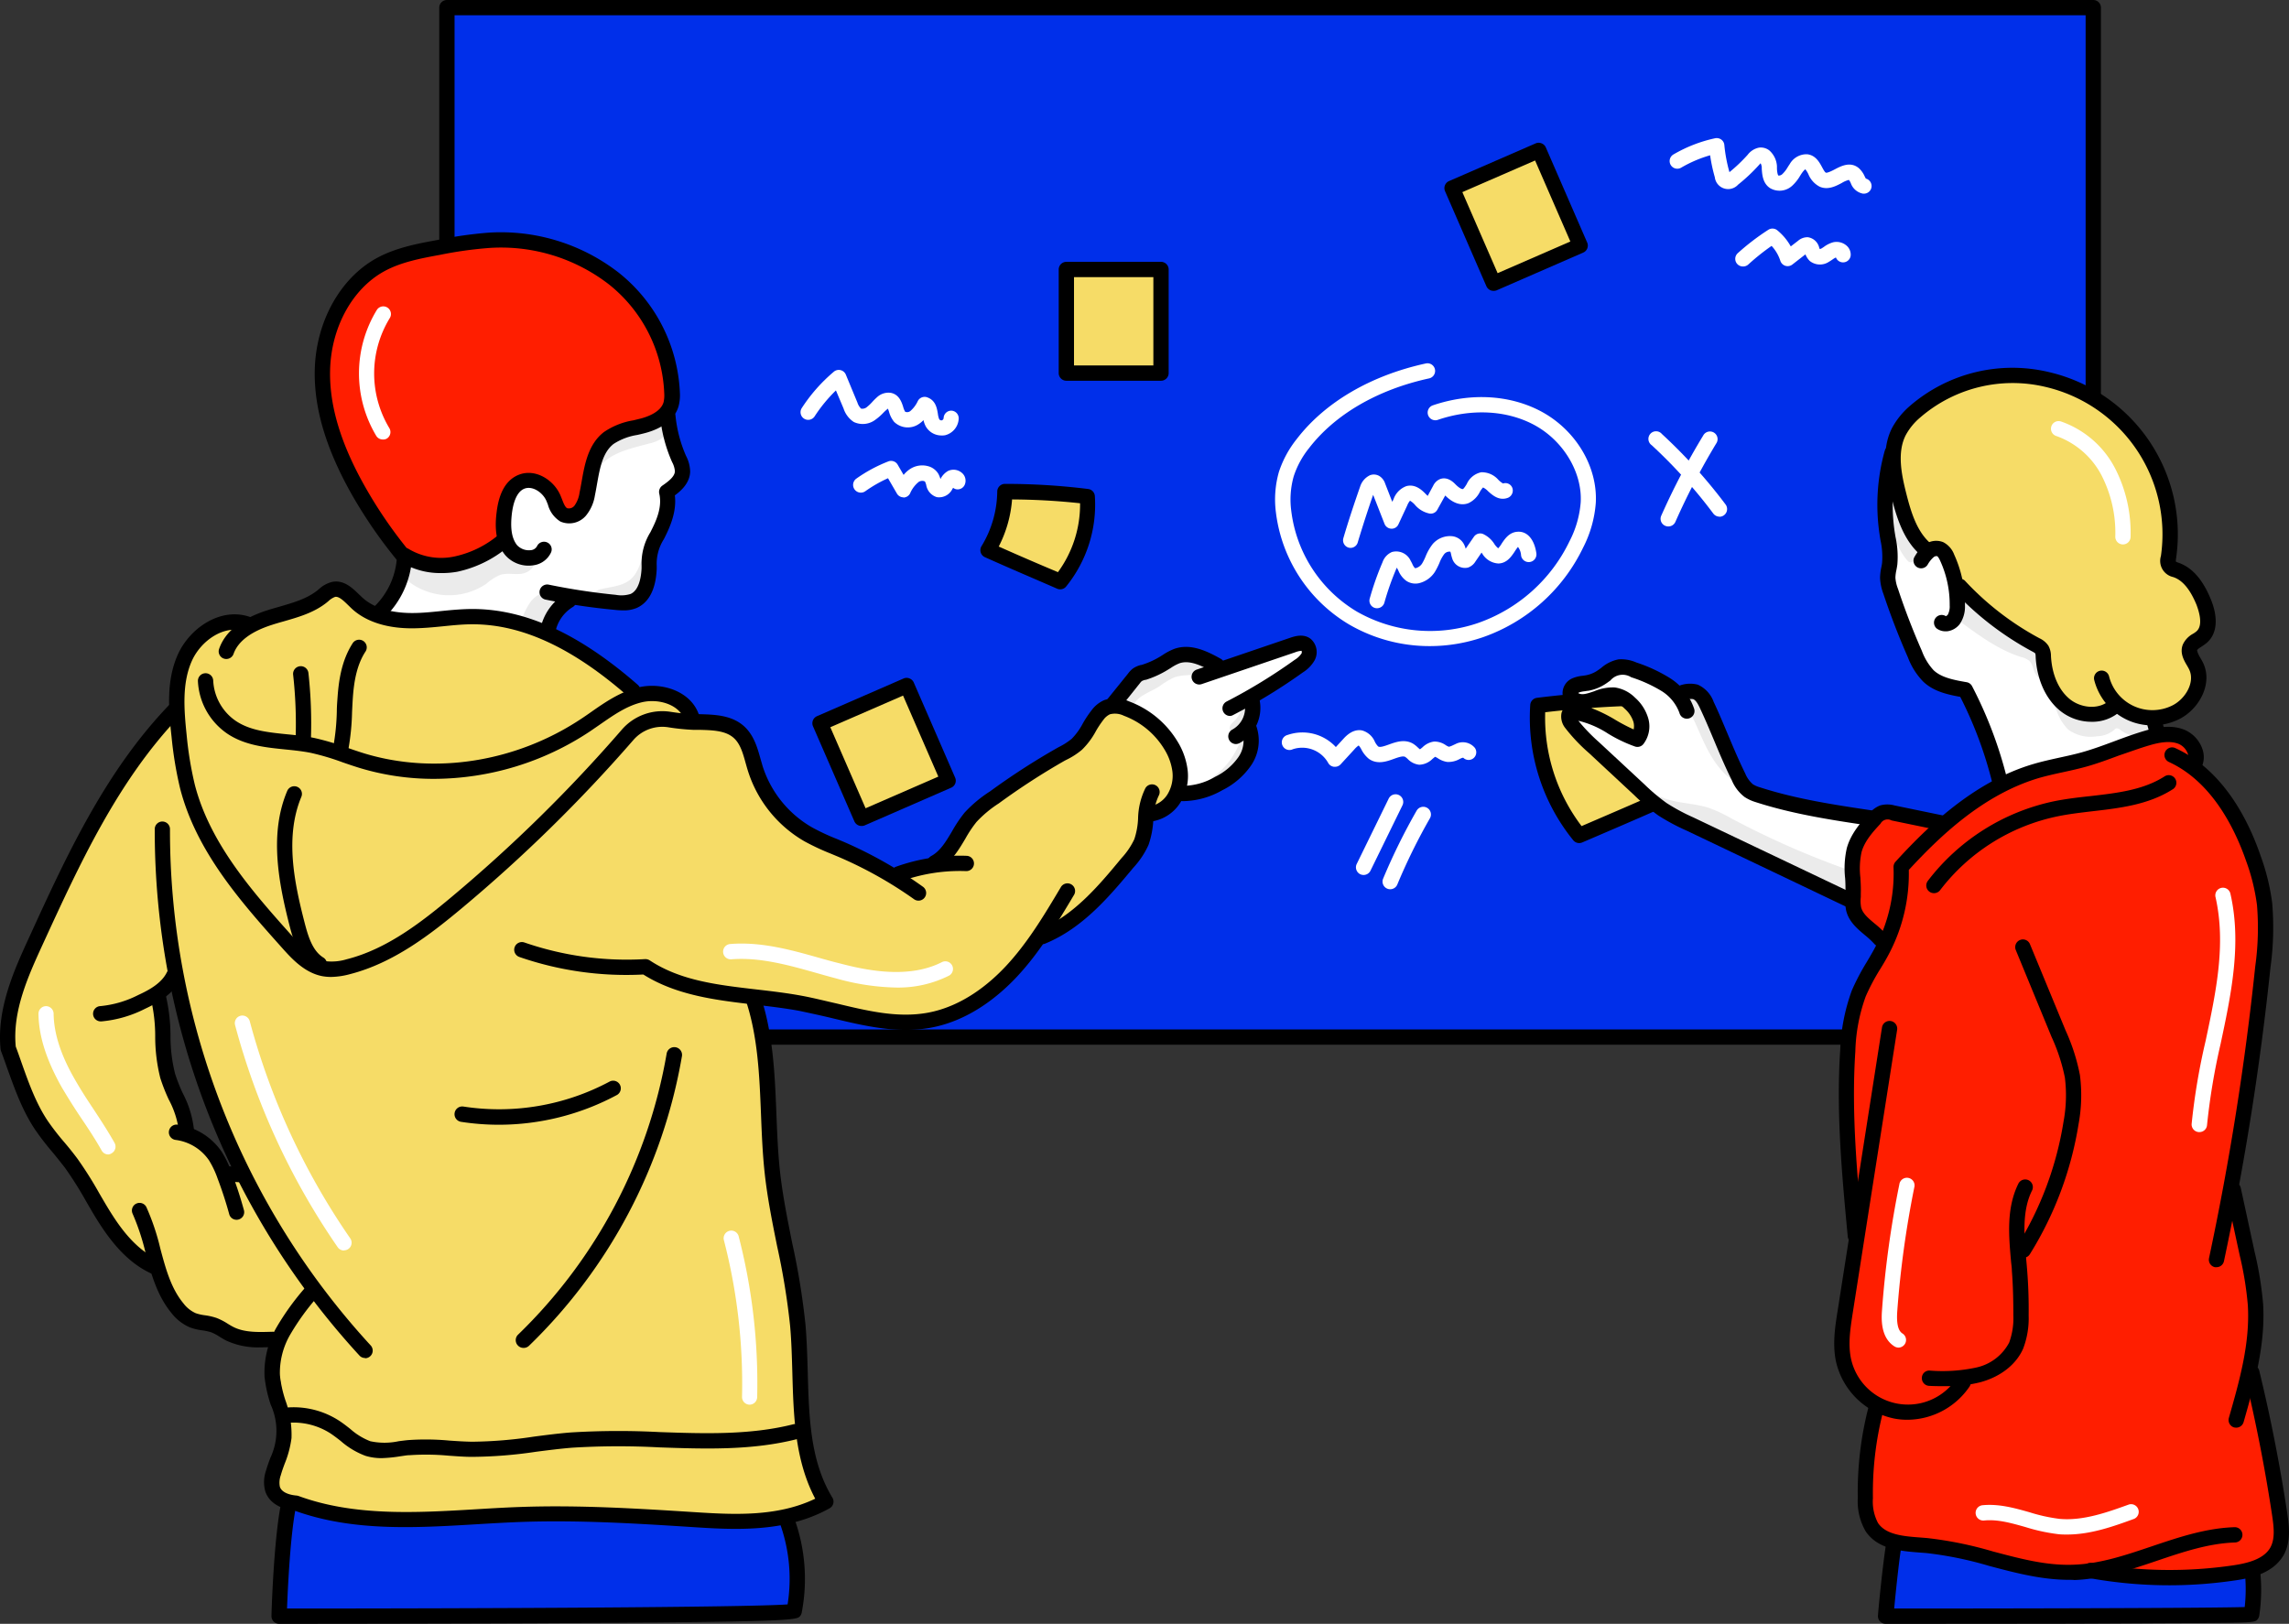 <svg xmlns="http://www.w3.org/2000/svg" viewBox="0 0 449.08 318.63"><rect x="0" y="0" width="449.08" height="318.63" fill="#333333" stroke="none"/><defs><style>.cls-1{fill:#002fea;}.cls-2{fill:#f6dc67;}.cls-3{fill:#fff;}.cls-4{fill:#ff1e00;}.cls-5{fill:#ebebeb;}</style></defs><g id="Calque_21" data-name="Calque 21"><rect class="cls-1" x="87.68" y="1.5" width="323" height="202"/><path d="M410.68,205h-323a1.5,1.5,0,0,1-1.5-1.5V1.5A1.5,1.5,0,0,1,87.68,0h323a1.5,1.5,0,0,1,1.5,1.5v202A1.5,1.5,0,0,1,410.68,205Zm-321.5-3h320V3h-320Z"/><path class="cls-2" d="M197.12,96.45A22.59,22.59,0,0,1,193.81,108c4.86,2.2,9.51,4.19,14.16,6.18a24,24,0,0,0,5.3-16.7A131.63,131.63,0,0,0,197.12,96.45Z"/><path d="M208,115.64a1.52,1.52,0,0,1-.59-.12c-4.58-2-9.31-4-14.18-6.19a1.49,1.49,0,0,1-.82-.92,1.51,1.51,0,0,1,.15-1.23,21,21,0,0,0,3.09-10.74,1.51,1.51,0,0,1,1.5-1.49h0a131.3,131.3,0,0,1,16.33,1,1.5,1.5,0,0,1,1.32,1.39,25.52,25.52,0,0,1-5.63,17.74A1.48,1.48,0,0,1,208,115.64Zm-12-8.37c3.94,1.76,7.8,3.42,11.56,5a22.48,22.48,0,0,0,4.34-13.52A130.51,130.51,0,0,0,198.56,98,24.23,24.23,0,0,1,195.93,107.27Z"/><path class="cls-2" d="M326.39,136.91a34.53,34.53,0,0,0,5.05,17.58c-7.43,3.36-14.52,6.4-21.62,9.44a36.73,36.73,0,0,1-8.11-25.51A197.72,197.72,0,0,1,326.39,136.91Z"/><path d="M309.82,165.43a1.5,1.5,0,0,1-1.17-.56,38.15,38.15,0,0,1-8.43-26.55,1.5,1.5,0,0,1,1.32-1.39,199.53,199.53,0,0,1,24.85-1.52,1.5,1.5,0,0,1,1.5,1.49,32.84,32.84,0,0,0,4.83,16.81,1.51,1.51,0,0,1-.66,2.15c-7.44,3.36-14.67,6.46-21.65,9.45A1.52,1.52,0,0,1,309.82,165.43Zm-6.67-25.67a35.16,35.16,0,0,0,7.14,22.34c6.16-2.65,12.51-5.37,19-8.29a35.86,35.86,0,0,1-4.37-15.39A196.6,196.6,0,0,0,303.15,139.76Z"/><rect class="cls-2" x="209.21" y="52.88" width="18.57" height="20.33"/><path d="M227.78,74.71H209.21a1.5,1.5,0,0,1-1.5-1.5V52.88a1.5,1.5,0,0,1,1.5-1.5h18.57a1.5,1.5,0,0,1,1.5,1.5V73.21A1.5,1.5,0,0,1,227.78,74.71Zm-17.07-3h15.57V54.38H210.71Z"/><rect class="cls-2" x="288.21" y="32.38" width="18.57" height="20.33" transform="translate(7.72 122.2) rotate(-23.51)"/><path d="M293,57.07a1.49,1.49,0,0,1-.55-.1,1.55,1.55,0,0,1-.83-.8l-8.11-18.64a1.51,1.51,0,0,1,.78-2l17-7.4a1.48,1.48,0,0,1,1.15,0,1.5,1.5,0,0,1,.83.79l8.11,18.65a1.5,1.5,0,0,1-.78,2l-17,7.41A1.57,1.57,0,0,1,293,57.07ZM286.9,37.7l6.92,15.9,14.27-6.21-6.92-15.9Z"/><rect class="cls-2" x="164.21" y="137.38" width="18.57" height="20.33" transform="translate(-44.45 81.45) rotate(-23.51)"/><path d="M169,162.07a1.49,1.49,0,0,1-.55-.1,1.55,1.55,0,0,1-.83-.8l-8.11-18.64a1.51,1.51,0,0,1,.78-2l17-7.4a1.48,1.48,0,0,1,1.15,0,1.5,1.5,0,0,1,.83.79l8.11,18.65a1.5,1.5,0,0,1-.78,2l-17,7.41A1.57,1.57,0,0,1,169,162.07ZM162.9,142.7l6.92,15.9,14.27-6.21-6.92-15.9Z"/><path class="cls-3" d="M265,107.51a1.67,1.67,0,0,1-.44-.06,1.5,1.5,0,0,1-1-1.87c1-3.41,2.14-6.82,3.3-10.14a3.69,3.69,0,0,1,1.92-2.19,2.13,2.13,0,0,1,1.84.16,2.74,2.74,0,0,1,1.13,1.47l1.4,3.59.25-.52a4.2,4.2,0,0,1,2.55-2.57c1.73-.43,3,.76,3.77,1.56l.38.37,1.08-2a2.67,2.67,0,0,1,1.07-1.17c.59-.33,1.81-.65,3.28.88.78.8,1.32,1,1.48.94s.53-.6.76-1a4,4,0,0,1,2.83-2.29,4.3,4.3,0,0,1,3.38,1.5,4.52,4.52,0,0,0,.9.7,1.45,1.45,0,0,1,1.85.94,1.54,1.54,0,0,1-1,1.91c-1.68.56-2.94-.57-3.77-1.32a3.61,3.61,0,0,0-1-.75,4.5,4.5,0,0,0-.63.88,4.75,4.75,0,0,1-2.23,2.2c-1,.39-2.61.44-4.56-1.5L282,100a1.47,1.47,0,0,1-1.49.78,5.08,5.08,0,0,1-2.93-1.74,4,4,0,0,0-.95-.79,3.36,3.36,0,0,0-.54.92l-1.73,3.71a1.43,1.43,0,0,1-1.4.86,1.49,1.49,0,0,1-1.35-1l-2.21-5.64c-1.05,3-2.06,6.14-3,9.25A1.49,1.49,0,0,1,265,107.51Zm3.88-11.72Z"/><path class="cls-3" d="M270.13,119.35a1.39,1.39,0,0,1-.4-.06,1.49,1.49,0,0,1-1-1.85,56.77,56.77,0,0,1,2.51-7.12,3.37,3.37,0,0,1,1.84-2,3.12,3.12,0,0,1,3.68,1.72c.11.19.22.4.32.61a2.64,2.64,0,0,0,.5.81.3.3,0,0,0,.25,0,2.09,2.09,0,0,0,1.17-.88,10.59,10.59,0,0,0,.69-1.39,9.82,9.82,0,0,1,1.41-2.46,4.49,4.49,0,0,1,3.57-1.53,3,3,0,0,1,2.43,1.39,3.89,3.89,0,0,1,.45,1.08l1.62-2.35a1.5,1.5,0,0,1,1.74-.56,5.12,5.12,0,0,1,2.28,2,4,4,0,0,0,.74.83,5.27,5.27,0,0,0,.73-1c.63-.92,1.49-2.18,3.11-2.25,1.89-.11,3.27,1.54,3.65,4.23a1.5,1.5,0,0,1-3,.42,3,3,0,0,0-.61-1.67,9.85,9.85,0,0,0-.7,1c-.63.93-1.5,2.2-3.13,2.25a3.94,3.94,0,0,1-3.21-2l-.11-.13-1.18,1.72a2.79,2.79,0,0,1-1.46,1.21,2.62,2.62,0,0,1-3.12-1.82,6.9,6.9,0,0,1-.21-.78,2.23,2.23,0,0,0-.15-.52,1.34,1.34,0,0,0-1.19.47,7.14,7.14,0,0,0-.94,1.72,14,14,0,0,1-.92,1.81,5.12,5.12,0,0,1-3.11,2.19,3.22,3.22,0,0,1-2.54-.51,4.74,4.74,0,0,1-1.48-1.94c-.08-.16-.15-.31-.24-.46l-.09-.14-.06.15a54.78,54.78,0,0,0-2.38,6.76A1.5,1.5,0,0,1,270.13,119.35Z"/><path class="cls-3" d="M337.34,101.38a1.52,1.52,0,0,1-1.2-.6,98.67,98.67,0,0,0-12.09-13.42,1.5,1.5,0,1,1,2-2.2A102.16,102.16,0,0,1,338.55,99a1.51,1.51,0,0,1-1.21,2.4Z"/><path class="cls-3" d="M327.3,103.3a1.46,1.46,0,0,1-.61-.13,1.49,1.49,0,0,1-.76-2,138.42,138.42,0,0,1,8.21-15.69,1.5,1.5,0,1,1,2.56,1.55,137.51,137.51,0,0,0-8,15.36A1.5,1.5,0,0,1,327.3,103.3Z"/><path class="cls-3" d="M261.89,150.46h-.19a1.5,1.5,0,0,1-1.14-.79,5.85,5.85,0,0,0-6.93-2.65,1.5,1.5,0,1,1-1-2.81,8.91,8.91,0,0,1,9.45,2.38l1.46-1.59c.5-.55,1.85-2,3.65-1.68a3.84,3.84,0,0,1,2.55,2.24,3.62,3.62,0,0,0,.63.9c.36.26,1.26-.06,2.12-.37,1.36-.49,3.06-1.1,4.69-.19a5.55,5.55,0,0,1,1,.79c.12.11.29.26.4.34.13-.08.34-.26.49-.38a4,4,0,0,1,2.29-1.14,3.9,3.9,0,0,1,2.29.71,2.68,2.68,0,0,0,.61.31,3.44,3.44,0,0,0,.8-.3l.5-.23a3.07,3.07,0,0,1,3.8.76,1.5,1.5,0,0,1-2.29,1.92,1.2,1.2,0,0,0-.35.09c-.13.05-.25.12-.38.18a4.47,4.47,0,0,1-2.42.56,4.54,4.54,0,0,1-1.81-.71,2.91,2.91,0,0,0-.57-.3l-.53.44a3.83,3.83,0,0,1-2.57,1.12,3.67,3.67,0,0,1-2.27-1.14,3.46,3.46,0,0,0-.49-.4c-.44-.24-1.34.08-2.22.39-1.37.5-3.24,1.17-4.89,0a5.68,5.68,0,0,1-1.47-1.83,3.42,3.42,0,0,0-.54-.8,4.05,4.05,0,0,0-.85.77L263,150A1.48,1.48,0,0,1,261.89,150.46Z"/><path class="cls-3" d="M280.57,126.78a31.38,31.38,0,0,1-15.9-4.25,29.8,29.8,0,0,1-14.36-22.08,19.76,19.76,0,0,1,.6-7.85,20.62,20.62,0,0,1,3.52-6.48c5.53-7.19,14.51-12.45,25.3-14.8a1.5,1.5,0,1,1,.65,2.93c-10.11,2.2-18.48,7.07-23.57,13.7a17.38,17.38,0,0,0-3,5.53,16.78,16.78,0,0,0-.49,6.66A26.8,26.8,0,0,0,266.19,120,29,29,0,0,0,290,122.24a31.43,31.43,0,0,0,17.94-16.07,19.9,19.9,0,0,0,2.18-7.63c.32-5.93-3.49-12.19-9.26-15.23-5.35-2.82-12.19-3.16-18.76-.93a1.5,1.5,0,0,1-1-2.84c7.34-2.5,15-2.09,21.12,1.12,6.88,3.62,11.24,10.87,10.86,18a22.93,22.93,0,0,1-2.48,8.78,34.43,34.43,0,0,1-19.67,17.6A32.17,32.17,0,0,1,280.57,126.78Z"/><path class="cls-3" d="M184.69,85.45a3.53,3.53,0,0,1-3.08-1.81,4.68,4.68,0,0,1-.43-1.2,5.26,5.26,0,0,1-.84.71,3.84,3.84,0,0,1-4.93-.38,5.36,5.36,0,0,1-1-2c-.06-.18-.14-.41-.21-.58a.6.6,0,0,0-.14.11,9.59,9.59,0,0,0-.81.75,10.56,10.56,0,0,1-1.44,1.26,4.11,4.11,0,0,1-4.31.49,5,5,0,0,1-2-2.64L164,76.61a29.58,29.58,0,0,0-4.18,5.09,1.5,1.5,0,1,1-2.52-1.63,32.43,32.43,0,0,1,6.29-7.13,1.5,1.5,0,0,1,2.35.56L168.22,79a2.92,2.92,0,0,0,.71,1.18,1.37,1.37,0,0,0,1.15-.31,8.79,8.79,0,0,0,1-.94,13.57,13.57,0,0,1,1-1,3.28,3.28,0,0,1,2.65-.85c1.65.29,2.15,1.8,2.45,2.71a3.9,3.9,0,0,0,.4,1,1,1,0,0,0,1-.12,5.79,5.79,0,0,0,1.5-2A1.5,1.5,0,0,1,182,78c1.59.61,1.83,2.16,2,3.18a4.17,4.17,0,0,0,.26,1.07.51.51,0,0,0,.52.23.52.52,0,0,0,.35-.44,1.5,1.5,0,0,1,1.5-1.46h0a1.5,1.5,0,0,1,1.46,1.54,3.52,3.52,0,0,1-2.66,3.28A3.31,3.31,0,0,1,184.69,85.45ZM174.4,80.06Z"/><path class="cls-3" d="M177.25,97.59a1.49,1.49,0,0,1-1.29-.75l-1.74-3a26,26,0,0,0-4.44,2.54A1.5,1.5,0,0,1,168,93.92a29,29,0,0,1,6.28-3.38,1.49,1.49,0,0,1,1.84.65l1.16,2a5.45,5.45,0,0,1,1.43-1.26,4.36,4.36,0,0,1,3.27-.48A3.34,3.34,0,0,1,184.11,93a5.79,5.79,0,0,1,.4,1A3.74,3.74,0,0,1,186,92.41a2.5,2.5,0,0,1,2.69.36,2,2,0,0,1,.64,2.19,1.52,1.52,0,0,1-1.9,1,1.7,1.7,0,0,1-.44-.24l-.15.25a2.9,2.9,0,0,1-3.05,1.58,3,3,0,0,1-2.08-2.41,4,4,0,0,0-.21-.6.43.43,0,0,0-.24-.14,1.3,1.3,0,0,0-1,.15,5.84,5.84,0,0,0-1.72,2.29,1.51,1.51,0,0,1-1.3.79Z"/><path class="cls-3" d="M267.52,171.69a1.55,1.55,0,0,1-.66-.15,1.51,1.51,0,0,1-.69-2l6.28-12.84a1.5,1.5,0,0,1,2.7,1.32l-6.28,12.84A1.5,1.5,0,0,1,267.52,171.69Z"/><path class="cls-3" d="M272.75,174.49a1.44,1.44,0,0,1-.57-.11,1.5,1.5,0,0,1-.81-2,119.91,119.91,0,0,1,6.56-13.31,1.5,1.5,0,0,1,2.61,1.49,115.73,115.73,0,0,0-6.4,13A1.5,1.5,0,0,1,272.75,174.49Z"/><path class="cls-3" d="M365.67,38h-.16a3.15,3.15,0,0,1-2.4-2.06,2.93,2.93,0,0,0-.37-.64,4.94,4.94,0,0,0-1.41.61c-1.14.6-2.71,1.44-4.33.72a4.77,4.77,0,0,1-2.2-2.42,4.56,4.56,0,0,0-.62-1,3.56,3.56,0,0,0-.6.66c-.14.19-.27.4-.4.6a8.36,8.36,0,0,1-1.51,1.92,3.66,3.66,0,0,1-4.41.52c-1.41-.94-1.53-2.56-1.62-3.75l0-.34a2,2,0,0,0-.23-.79l-.29.32A34.41,34.41,0,0,1,341,36.23a2.63,2.63,0,0,1-4.57-1.46,31.64,31.64,0,0,1-.92-4.3,24.75,24.75,0,0,0-5.68,2.43,1.5,1.5,0,0,1-1.52-2.59,27.77,27.77,0,0,1,8.18-3.18,1.54,1.54,0,0,1,1.21.26,1.47,1.47,0,0,1,.6,1.08,30,30,0,0,0,1,5.31,31.18,31.18,0,0,0,3.58-3.41,3.71,3.71,0,0,1,2.21-1.4,2.71,2.71,0,0,1,2.06.57,4.48,4.48,0,0,1,1.47,3.05l0,.38c0,.47.1,1.35.3,1.48a1,1,0,0,0,.76-.29,5.86,5.86,0,0,0,1-1.27c.15-.24.3-.48.46-.71a3.78,3.78,0,0,1,3.41-1.91c1.66.18,2.41,1.59,2.91,2.51.23.42.53,1,.76,1.1s1.16-.33,1.73-.64c1.22-.64,3.07-1.62,4.72-.26a4.7,4.7,0,0,1,1.15,1.6c.07.14.17.34.24.46a1.52,1.52,0,0,1,1.12,1.62A1.5,1.5,0,0,1,365.67,38Z"/><path class="cls-3" d="M341.94,52.29a1.52,1.52,0,0,1-1.11-.49,1.5,1.5,0,0,1,.1-2.12,46.63,46.63,0,0,1,6-4.59,1.5,1.5,0,0,1,1.76.1,10.89,10.89,0,0,1,2.64,3.16l1.43-1.1a2.81,2.81,0,0,1,1.91-.7,2.67,2.67,0,0,1,2.23,2c0,.1.09.23.14.33a1.42,1.42,0,0,0,.32-.13c.16-.09.32-.2.48-.31a5.47,5.47,0,0,1,1.81-.9,3,3,0,0,1,2.56.6,2.33,2.33,0,0,1,.88,1.91,1.5,1.5,0,0,1-2.9.47,4.2,4.2,0,0,0-.67.4c-.22.15-.44.3-.67.43a3.2,3.2,0,0,1-3.79-.14,3.77,3.77,0,0,1-.85-1.3l-2.57,2a1.5,1.5,0,0,1-1.36.25,1.53,1.53,0,0,1-1-1,7.86,7.86,0,0,0-1.71-2.91A43.89,43.89,0,0,0,343,51.9,1.51,1.51,0,0,1,341.94,52.29Z"/><path class="cls-2" d="M378,108.4a25.36,25.36,0,0,1-6.25-17.22,16.08,16.08,0,0,1,3.42-10.13,17.41,17.41,0,0,1,6.14-4.28,34.62,34.62,0,0,1,31.38,1.63,21.24,21.24,0,0,1,6.39,5.45,29.31,29.31,0,0,1,3,5.5c3,6.74,5.86,14.38,3.42,21.36a12.86,12.86,0,0,1,7.15,10.51,4.27,4.27,0,0,1-1.15,3.71c-.52.43-1.26.69-1.47,1.33a2.38,2.38,0,0,0,.44,1.79,9.22,9.22,0,0,1-2.8,11.3c-3.45,2.44-8.66,1.94-12-.81a8.59,8.59,0,0,1-9.3.74c-4-2.22-5.49-7.24-5.67-11.8-2.65-.58-4.91-2.23-7.09-3.84-3.69-2.75-7.52-5.68-9.46-9.86a25,25,0,0,0-2.14-4.49C381,108,379.16,107,378,108.4Z"/><path class="cls-3" d="M392.3,154a99.65,99.65,0,0,0-5.58-16.74,3.85,3.85,0,0,0-.91-1.44,4,4,0,0,0-1.84-.7,12,12,0,0,1-5.52-2,10.8,10.8,0,0,1-2.76-4.23c-1.19-2.75-2.15-5.59-3.11-8.42a23.75,23.75,0,0,1-1.39-5.47c-.16-1.78.07-3.57.07-5.35,0-4.81-1.74-9.86.2-14.26A28.28,28.28,0,0,0,378.32,109c.39-.9,1.1-1.84,2.08-1.83,1.25,0,1.89,1.47,2.2,2.67.56,2.23,1,4.49,1.35,6.76a8.74,8.74,0,0,1,3,1.54l12.48,8.64a2.28,2.28,0,0,1,.76.72,3,3,0,0,1,.25,1.44,12.35,12.35,0,0,0,1.52,4.71c.91,1.91,1.91,3.93,3.71,5.05,3,1.86,6.85.59,10.08-.8a6.83,6.83,0,0,0,4.06,2.87c1,.24,2.19.42,2.49,1.37.36,1.11-.89,2-1.95,2.5l-5.84,2.73a27.92,27.92,0,0,1-4.19,1.67,32.66,32.66,0,0,1-4.29.77,32.76,32.76,0,0,0-9.66,2.6A25.86,25.86,0,0,1,392.3,154Z"/><path class="cls-4" d="M364.4,238.05c-2.24-14.76-4.37-30.47,1.67-44.13,1.52-3.44,3.56-6.76,4.05-10.49a5.73,5.73,0,0,1-4.74-3.37,14.72,14.72,0,0,1-1.19-6c-.19-4.26.14-8.91,3-12.1a4.57,4.57,0,0,1,2.56-1.62,6.1,6.1,0,0,1,2.08.15l7.19,1.36a4.5,4.5,0,0,0,2,.07,5.13,5.13,0,0,0,2.07-1.5c4.34-4.3,10.28-6.53,16.17-8.15s12-2.75,17.49-5.35c3.23-1.52,6.77-3.59,10.13-2.38,2.16.78,3.73,3,3.81,6.15,10.4,10.46,14,26.1,13.59,40.84s-4.17,29.17-5.89,45.2c1.47,6,2.57,12.09,3.81,19.07l-.73,10a22,22,0,0,0,0,4.37,27.15,27.15,0,0,0,1.15,4.49,105,105,0,0,1,2.49,10.37q1.1,5.63,1.93,11.29c.44,3.05.73,6.47-1.14,8.92-2,2.63-5.7,3.13-9,3.41-7.89.69-16,1.35-23.62-.4-7.73,0-15.41-1.22-23-2.6q-8.16-1.48-16.27-3.19a11.46,11.46,0,0,1-5.16-2c-2.34-2-2.74-5.38-2.74-8.43a53.22,53.22,0,0,1,2.86-17.69c-3-.16-5.45-2.63-6.49-5.42s-.94-5.88-.72-8.86C362.25,252.92,365.56,245.75,364.4,238.05Z"/><path class="cls-1" d="M370.15,316.48a94.46,94.46,0,0,1,1.16-14c10.59-1.25,20.53,5.43,31.16,6.28,5.54.45,11.11-.7,16.65-.22,2,.18,4,.57,6,.79,5.51.62,11.07,0,16.58-.7a28.31,28.31,0,0,1-.42,8.42l-12.4-.22-6.45-.12c-5-.09-10-.19-14.94,0-3.15.1-6.29.3-9.44.4-4.2.14-8.41.09-12.62,0L372.29,317A9.14,9.14,0,0,1,370.15,316.48Z"/><path class="cls-3" d="M363.81,177q-15.75-7.33-31.47-14.73a49.61,49.61,0,0,1-6.44-3.43,50,50,0,0,1-6.55-5.61,110.53,110.53,0,0,1-10.22-10.77,2,2,0,0,1-.62-1.88c.4-1,1.87-.76,2.87-.34l9.39,4a5.43,5.43,0,0,0-6-7.64,36,36,0,0,1-3.57,1c-1.23.12-2.72-.63-2.71-1.87,0-1.07,1.13-1.81,2.19-2a28.38,28.38,0,0,0,3.21-.35c1.41-.43,2.47-1.67,3.9-2a6.33,6.33,0,0,1,3.92.56,31.9,31.9,0,0,1,5.67,2.9,4.6,4.6,0,0,0,1.82.85,12.84,12.84,0,0,0,2-.14,4.36,4.36,0,0,1,3.4,1.86,13.06,13.06,0,0,1,1.75,3.6l3.7,10.23c.59,1.63,1.25,3.37,2.67,4.38a8.55,8.55,0,0,0,3.51,1.22l20.83,4a12.13,12.13,0,0,0-3.45,7A33.32,33.32,0,0,0,363.81,177Z"/><path class="cls-3" d="M106.87,123.7a14.22,14.22,0,0,1,1.88-3.88,4.79,4.79,0,0,1,3.64-2,14.13,14.13,0,0,1,2.78.56,14.73,14.73,0,0,0,4.73-.06c2.18-.26,4.58-.65,6-2.35,1.67-2.09,1.06-5.13,1.7-7.73a35.12,35.12,0,0,1,2.21-5.09,14.89,14.89,0,0,0,1.13-6.79,4.66,4.66,0,0,0,2.69-4.39,12.9,12.9,0,0,0-1.46-5.13,13.82,13.82,0,0,1-1.52-5.12l-8.11,3a13.38,13.38,0,0,0-2.79,1.3c-3.22,2.14-4,6.44-4.54,10.26a8.69,8.69,0,0,1-.9,3.23,2.89,2.89,0,0,1-2.79,1.51c-1.61-.27-2.28-2.13-3.21-3.47a6.78,6.78,0,0,0-5.47-2.87,3,3,0,0,0-1.51.32,3.42,3.42,0,0,0-1.12,1.29,15.77,15.77,0,0,0-2.07,9.11,2.58,2.58,0,0,1-.14,1.46,2.49,2.49,0,0,1-.88.79A31.15,31.15,0,0,1,90,111.27a10.43,10.43,0,0,1-7.77-.32c-.92-.47-2.16-1.09-2.86-.32a2.15,2.15,0,0,0-.39.82,78,78,0,0,1-3.83,9.48c4.74,1.25,9.71-.33,14.61-.55C95.6,120.12,101.34,121.81,106.87,123.7Z"/><path class="cls-3" d="M219,138.68a18.5,18.5,0,0,1,6.63-6.89,29,29,0,0,1,5.94-2.34,10.15,10.15,0,0,1,3.06-.61,3.39,3.39,0,0,1,2.75,1.25c.32.44.57,1,1.11,1.13a1.54,1.54,0,0,0,.94-.27,33.54,33.54,0,0,1,16.73-4.09,1.46,1.46,0,0,1,.39,1.67,4.12,4.12,0,0,1-1.1,1.46,56.53,56.53,0,0,1-11.51,8.54,1.78,1.78,0,0,1,1.89,1.27,2.59,2.59,0,0,1-.57,2.33,2.9,2.9,0,0,0-.59.81c-.24.68.3,1.37.63,2a4.69,4.69,0,0,1-.23,4.26,9.46,9.46,0,0,1-3.07,3.16,20,20,0,0,1-10.19,3.5,15.49,15.49,0,0,0-7.39-15.17A19,19,0,0,0,219,138.68Z"/><path class="cls-4" d="M76.28,105.55q-3.52-5.23-6.59-10.77c-3.8-6.88-7.1-14.49-6.35-22.31a38.93,38.93,0,0,1,2.4-9.39,21.54,21.54,0,0,1,3.48-6.75,18.79,18.79,0,0,1,5.37-4.1A46,46,0,0,1,108.22,48a22.45,22.45,0,0,1,4.53,1.63,28,28,0,0,1,6.31,4.81c5.76,5.41,11.43,11.68,12.78,19.47a8.63,8.63,0,0,1-.66,5.85c-2.53,4.28-9.52,3.45-12.66,7.31-1.7,2.09-1.81,5-2.22,7.66s-1.53,5.64-4.08,6.5a3,3,0,0,1-2.09,0c-2.1-.86-1.87-4-3.46-5.65s-4.83-.83-6.16,1.15-1.32,4.57-1,6.94a3.38,3.38,0,0,1-.2,2.23,3.08,3.08,0,0,1-1.37,1,51.49,51.49,0,0,1-5.7,2.37,17.43,17.43,0,0,1-7.82,1.23A11,11,0,0,1,76.28,105.55Z"/><path class="cls-2" d="M232.06,150.14c-.64-3.58-3.18-6.54-6-8.86a9.32,9.32,0,0,0-3.74-2.12A7.83,7.83,0,0,0,216,141a57.45,57.45,0,0,0-4.82,4.8c-7.06,6.94-18,9.71-23.21,18.14a7.32,7.32,0,0,0-1.31,5.42c-2.77.38-5.73.85-8.68,1.33a10.35,10.35,0,0,1-2.22.18,9.35,9.35,0,0,1-2.49-.66,71,71,0,0,1-16.63-9c-2.85-2.06-5.63-4.44-7.17-7.6s-1.88-7-4.48-9.22a13.12,13.12,0,0,0-4.7-2.25c-1.4-.45-2.95-.89-4.29-.28a7.27,7.27,0,0,0-10.9-4.45c-5.19-7.33-13.42-10.73-21.28-13.86a38.51,38.51,0,0,0-6.41-2.12c-4.31-.89-8.77-.27-13.17-.1s-9.08-.21-12.67-2.76c-1.28-.91-2.49-2.12-4-2.3s-2.92.65-4.27,1.35a56.52,56.52,0,0,1-10.7,3.89c-2.25.65-4.6,1.3-6.91.92a6.5,6.5,0,0,0-2-.2,4.13,4.13,0,0,0-2.05,1.29,21.73,21.73,0,0,0-6.32,14.56,90.82,90.82,0,0,0-9.25,13q-8.67,14.15-16.7,28.65a72.86,72.86,0,0,0-4.18,8.45,76.81,76.81,0,0,0-2.75,9.21,23,23,0,0,0-.78,4.1c-.43,6,3.64,11.29,5.07,17.12,1.5,6.16,6.4,9.06,9.34,12.83,2.23,2.87,3.89,6.13,6,9.06s4.89,5.63,8.37,6.63c1.11,4.22,2.2,8,5,10.21a15.58,15.58,0,0,0,5.18,2.38A93.13,93.13,0,0,0,55,263c-1.11,4.06.22,8.34.65,12.53A29.25,29.25,0,0,1,53.79,289a3.26,3.26,0,0,0-.29,2.5,3,3,0,0,0,1.32,1.17c6.74,3.74,14.57,5.07,22.27,5.32s15.4-.53,23.11-.73c5.33-.14,10.66,0,16,.15l24.7.66c6.88.18,14.23.24,20-3.48-4.3-9.64-3.89-20.6-4.77-31.12-1.29-15.44-5.5-30.59-5.75-46.07-.11-6.93.51-14.21-2.48-20.47,6.58.63,13.67,1.76,20.77,2.88,4.76.76,9.65,1.51,14.36.48a26,26,0,0,0,11.34-6.11,78.44,78.44,0,0,0,8.79-9.6c7.35-3.27,12.68-9.54,17.64-15.53a25.47,25.47,0,0,0,3.21-4.53,11.4,11.4,0,0,0,1.15-3.54,2.65,2.65,0,0,1,.44-1.42,3.06,3.06,0,0,1,1.66-.72C230.8,157.94,232.69,153.73,232.06,150.14ZM44.5,231.31a19.25,19.25,0,0,0-8.16-10c-.26-2.23-1.43-4.24-2.3-6.31-2-4.79-2.32-10.08-2.63-15.25-.16-2.68.06-6,2.52-7.08A19.24,19.24,0,0,1,36.34,199c2.77,11,5.61,22.28,11.85,31.78A6.21,6.21,0,0,0,44.5,231.31Z"/><path class="cls-1" d="M55,316.26a60,60,0,0,1,2.56-22.07c3.68,2.56,8.4,3,12.87,3.32a135.41,135.41,0,0,0,20.53.51c6.16-.46,12.24-1.76,18.42-1.85,8.57-.13,17,2.09,25.6,2.12,5.74,0,11.43-.94,17.14-1.38a2.56,2.56,0,0,1,2.17.52,2.62,2.62,0,0,1,.47,1.38l1.23,9c.41,3,.63,6.47-1.62,8.46s-6.06,1.23-9.19.61c-10.38-2-21.11.43-31.65-.42-2.17-.18-4.33-.49-6.5-.48-3.35,0-6.63.81-10,1.14a71.08,71.08,0,0,1-8.26.17C77.78,317.13,66.77,316.94,55,316.26Z"/><path class="cls-3" d="M67.49,245.38a1.51,1.51,0,0,1-1.24-.65,140.39,140.39,0,0,1-20.13-43.58,1.49,1.49,0,0,1,1.06-1.83A1.51,1.51,0,0,1,49,200.38,137.35,137.35,0,0,0,68.72,243a1.5,1.5,0,0,1-1.23,2.35Z"/><path class="cls-3" d="M21.26,226.53a1.48,1.48,0,0,1-1.31-.76c-1.21-2.16-2.61-4.28-4-6.34s-2.6-4-3.79-6c-3-5.31-4.55-10-4.61-14.48a1.49,1.49,0,0,1,1.47-1.52h0a1.5,1.5,0,0,1,1.5,1.47c.05,3.92,1.43,8.19,4.22,13,1.14,2,2.44,4,3.69,5.87,1.38,2.1,2.8,4.27,4.06,6.52a1.5,1.5,0,0,1-.57,2A1.47,1.47,0,0,1,21.26,226.53Z"/><path class="cls-3" d="M147.05,275.63h0a1.5,1.5,0,0,1-1.47-1.53A112.39,112.39,0,0,0,142,243.27a1.5,1.5,0,0,1,2.9-.75,115.26,115.26,0,0,1,3.65,31.65A1.5,1.5,0,0,1,147.05,275.63Z"/><path class="cls-3" d="M175.82,193.78A46.28,46.28,0,0,1,164.08,192c-1.27-.33-2.53-.69-3.8-1.05-5.51-1.56-11.2-3.16-16.79-2.71a1.5,1.5,0,0,1-.24-3c6.14-.5,12.09,1.19,17.84,2.82,1.25.35,2.5.7,3.75,1,5.52,1.46,13.6,3,20-.29a1.5,1.5,0,0,1,1.38,2.66A22.21,22.21,0,0,1,175.82,193.78Z"/><path class="cls-3" d="M75.1,86.24a1.5,1.5,0,0,1-1.28-.71,23.87,23.87,0,0,1,.11-24.71,1.5,1.5,0,0,1,2.54,1.6A20.79,20.79,0,0,0,76.38,84a1.51,1.51,0,0,1-.5,2.07A1.46,1.46,0,0,1,75.1,86.24Z"/><path class="cls-3" d="M416.48,106.83h0a1.5,1.5,0,0,1-1.48-1.52,24.69,24.69,0,0,0-2.68-12,16.1,16.1,0,0,0-8.85-7.74,1.5,1.5,0,1,1,.93-2.85,19,19,0,0,1,10.55,9.16A27.68,27.68,0,0,1,418,105.34,1.5,1.5,0,0,1,416.48,106.83Z"/><path class="cls-3" d="M372.47,264.43a1.54,1.54,0,0,1-.79-.23c-2.84-1.77-2.55-5.71-2.44-7.2a194.19,194.19,0,0,1,3.39-24.58,1.5,1.5,0,1,1,2.93.6,195.79,195.79,0,0,0-3.33,24.2c-.18,2.47.15,3.88,1,4.43a1.5,1.5,0,0,1-.8,2.78Z"/><path class="cls-3" d="M431.48,222.14h-.12a1.5,1.5,0,0,1-1.38-1.62,127.64,127.64,0,0,1,2.75-16.31c2.07-9.74,4-18.93,1.95-28.11a1.5,1.5,0,1,1,2.92-.67c2.23,9.82.11,19.78-1.94,29.41A128.13,128.13,0,0,0,433,220.76,1.49,1.49,0,0,1,431.48,222.14Z"/><path class="cls-3" d="M405.55,301.11c-.58,0-1.16,0-1.74-.07a35.9,35.9,0,0,1-6.45-1.4c-2.81-.79-5.45-1.55-8.11-1.28a1.5,1.5,0,0,1-.29-3c3.22-.31,6.27.55,9.21,1.38a32.93,32.93,0,0,0,5.91,1.3c4.63.42,9.4-1.31,13.62-2.83a1.5,1.5,0,0,1,1,2.82C414.71,299.49,410.22,301.11,405.55,301.11Z"/><path class="cls-5" d="M79.09,113.18a13,13,0,0,0,16.39,1.32,9.93,9.93,0,0,1,2.65-1.69c1.31-.42,2.73-.06,4.09-.21s2.87-1.25,2.53-2.58a7.88,7.88,0,0,1-5.6-2.75,55.1,55.1,0,0,1-9.38,3.66c-3.28.94-7,1.52-9.94-.3C79.56,111.56,79.28,112.5,79.09,113.18Z"/><path class="cls-5" d="M114.43,99.2c.8-3.07,1.7-6.31,4-8.47s5.86-2.86,9-3.72a6.57,6.57,0,0,0,2.78-1.28A2.48,2.48,0,0,0,131,83a1.11,1.11,0,0,0-.79-.67,1.46,1.46,0,0,0-.59,0c-1.54.32-3.06.72-4.56,1.19a14.08,14.08,0,0,0-5.24,2.67C117.4,88.35,116.45,91.71,114.43,99.2Z"/><path class="cls-5" d="M129.07,104.85c-1.57.78-2.36,2.54-2.92,4.2s-1.09,3.44-2.4,4.6c-1.52,1.32-3.68,1.47-5.65,1.91A2.6,2.6,0,0,0,117,116a1,1,0,0,0-.32,1.1c.22.48.85.56,1.38.58l3.08.11c1.7.06,3.69,0,4.67-1.4a5.24,5.24,0,0,0,.69-1.94C126.9,112.55,127.31,110.62,129.07,104.85Z"/><path class="cls-5" d="M111.06,117.16a6.76,6.76,0,0,0-4.31-.89,4.89,4.89,0,0,0-2.77,2,11.76,11.76,0,0,0-1.52,3.1,1.07,1.07,0,0,0,0,1,1,1,0,0,0,.43.28,10.38,10.38,0,0,0,4.8.76.37.37,0,0,0,.25-.07.44.44,0,0,0,.13-.23A28.49,28.49,0,0,1,111.06,117.16Z"/><path class="cls-5" d="M222,139.15a4.91,4.91,0,0,1,2.23-2.69c1-.64,2.12-1.09,3.14-1.72a18.1,18.1,0,0,1,2.88-1.77c2.17-.85,4.84-.12,6.79-1.41a1,1,0,0,0,.34-.33c.26-.49-.26-1-.75-1.26-2.63-1.29-5.76-.3-8.51.7a16.41,16.41,0,0,0-5.51,2.84,15.3,15.3,0,0,0-2.08,2.46,3.78,3.78,0,0,0-.87,1.92C219.62,138.6,220.17,139.38,222,139.15Z"/><path class="cls-5" d="M243.84,138.28a7.22,7.22,0,0,1-1.46,3,10.7,10.7,0,0,0-.83.82,1.22,1.22,0,0,0-.27,1.09,1.11,1.11,0,0,0,1.25.65,2.73,2.73,0,0,0,1.31-.76,5.18,5.18,0,0,0,1.93-3.82,1.74,1.74,0,0,0-.57-1.36A.86.86,0,0,0,243.84,138.28Z"/><path class="cls-5" d="M243.49,144.9a14.73,14.73,0,0,1-4.86,7.08,11.2,11.2,0,0,0-2.42,2.18.87.87,0,0,0-.17.48.57.57,0,0,0,.61.43,1.76,1.76,0,0,0,.75-.31c2.53-1.6,5.17-3.3,6.62-5.93a17.65,17.65,0,0,0,1.26-3.16.59.59,0,0,0-.2-.78,2.7,2.7,0,0,0-1.09-.69C243.56,144.09,243,144.27,243.49,144.9Z"/><path class="cls-5" d="M314.61,147.68c3.75,3.86,7.77,7.89,13,9.31,2.52.69,5.19.73,7.67,1.54a28.87,28.87,0,0,1,4.4,2.06,167,167,0,0,0,22,9.77,1.72,1.72,0,0,1,.64.34,1.54,1.54,0,0,1,.37.77A12.42,12.42,0,0,1,363,176c-2.56-.61-4.8-2.1-7.06-3.45-7.16-4.26-15-7.17-22.74-10.32a53.1,53.1,0,0,1-5-2.26C324.56,158,321.38,155.31,314.61,147.68Z"/><path class="cls-5" d="M329.73,136.67c2.06,2.86,3.23,6.24,4.77,9.41s3.61,6.29,6.73,7.76A121.59,121.59,0,0,0,334.67,139a7.51,7.51,0,0,0-1.69-2.35A2.51,2.51,0,0,0,329.73,136.67Z"/><path class="cls-5" d="M377.51,108.56,375.62,110a1.18,1.18,0,0,1-.86.35,1.07,1.07,0,0,1-.61-.44c-2.64-3.09-3.32-7.38-3.43-11.45,0-1,.07-2.16.92-2.67A72.56,72.56,0,0,0,377.51,108.56Z"/><path class="cls-5" d="M384.64,117l-.47,3.68a1.54,1.54,0,0,0,0,.77,1.65,1.65,0,0,0,.65.71c3.65,2.68,7.4,5.41,11.72,6.77a3.8,3.8,0,0,1,1.64.79c.62.62.69,1.59,1.09,2.37a3,3,0,0,0,2.13,1.56,10.51,10.51,0,0,0-.22-3.44,10.23,10.23,0,0,0-.86-3,6.84,6.84,0,0,0-1.91-2.1c-1.77-1.35-3.93-2.1-5.79-3.33-2.62-1.74-4.59-4.37-7.33-5.91C385.18,116.47,385,117.05,384.64,117Z"/><path class="cls-5" d="M402.3,135.39a13,13,0,0,0,1.26,4.23,9.52,9.52,0,0,0,2.25,3.58,7.53,7.53,0,0,0,5.65,1.27,5.36,5.36,0,0,0,3.23-1.17,1.26,1.26,0,0,1,.47-.36c.36-.1.71.17,1,.4a5.74,5.74,0,0,0,6.44.25,2.16,2.16,0,0,0,.53-.47,1.61,1.61,0,0,0-.39-2,4.05,4.05,0,0,0-2.12-.78,7.18,7.18,0,0,1-2.21-.5,10.81,10.81,0,0,0-2.12-1.23c-1.23-.3-2.38.61-3.56,1a7.66,7.66,0,0,1-4.84-.19A9.75,9.75,0,0,1,402.3,135.39Z"/><path d="M364,244a1.51,1.51,0,0,1-1.49-1.36c-1.13-12-2.29-24.32-1.48-36.56a38.07,38.07,0,0,1,2.29-11.75,45,45,0,0,1,2.92-5.56c.65-1.09,1.31-2.21,1.88-3.33a30.67,30.67,0,0,0,3.37-15.28,1.53,1.53,0,0,1,.39-1.07c6-6.58,15.27-15.73,27.11-19.19,1.69-.5,3.41-.87,5.07-1.24,1.47-.32,3-.65,4.45-1.06,2.1-.59,4.21-1.37,6.25-2.13s4.07-1.51,6.18-2.12,5.09-1.23,7.7-.12a6.34,6.34,0,0,1,3.46,3.78,4.68,4.68,0,0,1-.38,3.92,1.5,1.5,0,0,1-2.57-1.55,1.74,1.74,0,0,0,.09-1.45,3.34,3.34,0,0,0-1.76-1.94c-1.75-.74-4-.26-5.71.24-2,.58-4,1.33-6,2-2.1.78-4.27,1.59-6.49,2.21-1.54.43-3.1.77-4.62,1.1s-3.28.72-4.87,1.19C389.06,156,380.66,164,374.49,170.7a33.71,33.71,0,0,1-3.72,16.14c-.61,1.2-1.3,2.37-2,3.49a41.64,41.64,0,0,0-2.73,5.18A34.17,34.17,0,0,0,364,206.32c-.8,12,.35,24.24,1.47,36.08a1.51,1.51,0,0,1-1.36,1.63Z"/><path d="M379.41,175.26a1.47,1.47,0,0,1-.9-.31,1.5,1.5,0,0,1-.29-2.1,42,42,0,0,1,24.84-15.64c2.34-.47,4.76-.75,7.09-1,5.29-.61,10.28-1.19,14.45-3.82a1.5,1.5,0,1,1,1.6,2.53c-4.74,3-10.32,3.65-15.71,4.27-2.27.27-4.62.54-6.83,1a38.9,38.9,0,0,0-23.05,14.51A1.49,1.49,0,0,1,379.41,175.26Z"/><path d="M368.88,185.76a1.5,1.5,0,0,1-1.14-.53,16.92,16.92,0,0,0-1.88-1.75c-1.47-1.23-3.13-2.62-3.66-4.8a9.75,9.75,0,0,1-.13-2.87l0-.61c0-.92,0-1.86-.07-2.85a17.86,17.86,0,0,1,.33-5.94c.76-2.75,2.67-5,4.4-6.81a5.35,5.35,0,0,1,2.12-1.55,5.26,5.26,0,0,1,2.85,0l9.68,2a1.5,1.5,0,0,1,1.17,1.77,1.51,1.51,0,0,1-1.77,1.17l-9.68-2a1.58,1.58,0,0,0-2.17.65c-1.56,1.66-3.13,3.46-3.71,5.56a15.3,15.3,0,0,0-.23,5c.06,1,.12,2.08.08,3.15,0,.22,0,.45,0,.67a7.1,7.1,0,0,0,.06,2c.3,1.22,1.39,2.14,2.67,3.21a19.09,19.09,0,0,1,2.23,2.1,1.5,1.5,0,0,1-1.14,2.48Z"/><path d="M362.89,178.09a1.51,1.51,0,0,1-.65-.15L330.92,163a41.22,41.22,0,0,1-5.6-3,40.71,40.71,0,0,1-4.73-4l-8.89-8.27a34.3,34.3,0,0,1-4.63-4.9,3.62,3.62,0,0,1-.72-2.9,2.18,2.18,0,0,1,1.22-1.47l.29-.12a3,3,0,0,1-1.3-2.14,3.19,3.19,0,0,1,2.08-3.16,6.9,6.9,0,0,1,1.9-.44l.53-.08a6,6,0,0,0,2.14-.81c.32-.2.63-.43.94-.66a7.25,7.25,0,0,1,3.41-1.67,7.35,7.35,0,0,1,3.49.62,30.13,30.13,0,0,1,6.48,3,11.4,11.4,0,0,1,4.82,6,1.5,1.5,0,1,1-2.86.89,8.48,8.48,0,0,0-3.6-4.35,27.81,27.81,0,0,0-5.87-2.65,3.13,3.13,0,0,0-4.08.64c-.38.27-.75.55-1.14.79a9,9,0,0,1-3.22,1.23c-.21,0-.43.06-.65.09a5,5,0,0,0-1.12.23l-.19.12.09.05c.69.37,1.61.1,3.06-.4a9.42,9.42,0,0,1,4-.75,7,7,0,0,1,4,2,8.66,8.66,0,0,1,2.58,4,5.71,5.71,0,0,1-.94,5.12,1.49,1.49,0,0,1-1.62.48,28.18,28.18,0,0,1-5.28-2.52,18.62,18.62,0,0,0-5.85-2.54,35.65,35.65,0,0,0,4.05,4.2l8.89,8.26a38.08,38.08,0,0,0,4.38,3.69,38.72,38.72,0,0,0,5.2,2.8l31.32,14.91a1.5,1.5,0,0,1-.64,2.86Zm-50.7-39.16A29.33,29.33,0,0,1,317,141.3a34.75,34.75,0,0,0,3.51,1.83,3.19,3.19,0,0,0-.05-1.5,5.85,5.85,0,0,0-1.73-2.58,4.11,4.11,0,0,0-2.25-1.22,7.11,7.11,0,0,0-2.76.6C313.25,138.61,312.73,138.79,312.19,138.93Z"/><path d="M367.47,162.08l-.22,0c-7.56-1.12-15.38-2.28-22.85-4.7a8.18,8.18,0,0,1-2.14-1,8,8,0,0,1-2.49-3.26c-1.28-2.58-2.41-5.25-3.49-7.84-.87-2.07-1.77-4.22-2.74-6.27-.39-.84-.83-1.64-1.38-1.83a3.71,3.71,0,0,0-2,.32,1.5,1.5,0,0,1-.95-2.85,6,6,0,0,1,3.89-.3,5.89,5.89,0,0,1,3.11,3.39c1,2.11,1.9,4.28,2.78,6.38,1.07,2.54,2.18,5.17,3.41,7.66a5.56,5.56,0,0,0,1.51,2.12,5.36,5.36,0,0,0,1.37.59c7.22,2.34,14.92,3.48,22.36,4.59a1.5,1.5,0,0,1-.22,3Z"/><path d="M392.25,154.47a1.49,1.49,0,0,1-1.45-1.13,78.48,78.48,0,0,0-6.22-16.6c-2.83-.51-5.34-1.16-7.27-3a13.72,13.72,0,0,1-3-4.76c-1.79-4.05-3.4-8.24-4.8-12.44a10.22,10.22,0,0,1-.66-3.11,10.43,10.43,0,0,1,.25-2.11c.06-.3.12-.6.15-.9a15.1,15.1,0,0,0-.32-4.43c-.06-.36-.12-.72-.17-1.08a39.47,39.47,0,0,1,1-16.43,1.5,1.5,0,1,1,2.89.81,36.48,36.48,0,0,0-.92,15.17c.06.35.11.69.17,1a18,18,0,0,1,.34,5.31c-.05.36-.11.72-.18,1.07a8.06,8.06,0,0,0-.2,1.51,7.32,7.32,0,0,0,.51,2.2c1.36,4.12,2.94,8.21,4.69,12.19a11.36,11.36,0,0,0,2.3,3.78c1.49,1.4,3.81,1.89,6.46,2.34a1.49,1.49,0,0,1,1.08.78,82.11,82.11,0,0,1,6.81,17.92,1.48,1.48,0,0,1-1.46,1.86Z"/><path d="M381.7,123.88a2.93,2.93,0,0,1-1.77-.58,1.51,1.51,0,0,1,1.83-2.39,1.35,1.35,0,0,0,.37-.27,3.49,3.49,0,0,0,.38-1.86,20.57,20.57,0,0,0-1.85-8.71c-.25-.55-.46-.87-.63-.94a.85.85,0,0,0-.69.22,5.5,5.5,0,0,0-1.13,1.41,1.5,1.5,0,1,1-2.52-1.62,7.92,7.92,0,0,1,1.84-2.19,3.7,3.7,0,0,1,3.72-.56,4.5,4.5,0,0,1,2.14,2.43,23.54,23.54,0,0,1,2.12,10,6.07,6.07,0,0,1-1,3.6,3.67,3.67,0,0,1-2.39,1.44A3.55,3.55,0,0,1,381.7,123.88Z"/><path d="M422.28,142.34a11.71,11.71,0,0,1-4.9-1.06,11.87,11.87,0,0,1-6.51-7.83,1.5,1.5,0,1,1,2.91-.73,8.77,8.77,0,0,0,12.43,5.7c2.57-1.29,4.51-4.6,3.26-7.1-.11-.23-.25-.47-.39-.71-.62-1.05-1.47-2.5-.83-4.13a4.6,4.6,0,0,1,2-2.12,4.78,4.78,0,0,0,.69-.49c1.43-1.26.33-4.28,0-5.18-1.21-2.94-2.63-4.69-4.34-5.37l-.25-.09a3.24,3.24,0,0,1-2.4-4.12,29.7,29.7,0,0,0-22.69-33.2,27.73,27.73,0,0,0-24.52,6,12.11,12.11,0,0,0-2.86,3.49c-1.71,3.37-.84,7.67.11,11.42s2.11,7.6,4.9,9.92a1.5,1.5,0,1,1-1.92,2.31c-3.48-2.9-4.86-7.45-5.88-11.49C370,93.27,369,88.34,371.19,84a15.35,15.35,0,0,1,3.53-4.36A30.77,30.77,0,0,1,401.93,73a32.68,32.68,0,0,1,25,36.55,5.09,5.09,0,0,0-.06.64,3.61,3.61,0,0,0,.55.24l.3.11c2.5,1,4.47,3.29,6,7s1.26,6.81-.74,8.57a9.37,9.37,0,0,1-1.06.77c-.36.23-.78.5-.85.69s.29,1,.62,1.52c.17.3.34.59.49.89,2.07,4.14-.76,9.18-4.6,11.11A11.84,11.84,0,0,1,422.28,142.34Z"/><path d="M410.32,141.63a9.79,9.79,0,0,1-6.12-2.14c-2.82-2.27-4.58-6.13-4.82-10.56a2.67,2.67,0,0,0-.08-.72,2.86,2.86,0,0,0-.6-.38,59.71,59.71,0,0,1-15.44-11.92,1.5,1.5,0,0,1,2.2-2,56.31,56.31,0,0,0,14.66,11.33,4.23,4.23,0,0,1,1.76,1.48,4.16,4.16,0,0,1,.5,2c.19,3.67,1.54,6.72,3.7,8.47s5.74,2.17,7.83.19a1.5,1.5,0,0,1,2.07,2.18A8.18,8.18,0,0,1,410.32,141.63Z"/><path d="M423.29,145.47a1.5,1.5,0,0,1-1.45-1.12l-.76-2.84a1.5,1.5,0,0,1,2.9-.76l.76,2.83a1.5,1.5,0,0,1-1.07,1.83A1.31,1.31,0,0,1,423.29,145.47Z"/><path d="M374.16,278.59a13.45,13.45,0,0,1-2.45-.22,14.76,14.76,0,0,1-11.49-11.13c-.74-3.42-.19-6.92.3-10l8.71-55.64a1.5,1.5,0,0,1,1.72-1.25,1.51,1.51,0,0,1,1.25,1.71l-8.72,55.64c-.46,3-.94,6-.33,8.91a11.43,11.43,0,0,0,20.74,3.82,1.5,1.5,0,1,1,2.52,1.64A14.84,14.84,0,0,1,374.16,278.59Z"/><path d="M381.67,272c-1.07,0-2.12,0-3.17-.06a1.5,1.5,0,0,1-1.45-1.55,1.45,1.45,0,0,1,1.54-1.45,31.56,31.56,0,0,0,9.18-.61,9.58,9.58,0,0,0,6.41-4.89,13.93,13.93,0,0,0,.82-5.33c0-2.91-.06-5.85-.29-8.73,0-.6-.1-1.21-.16-1.81-.46-5.17-.93-10.51,1.43-15.3a1.5,1.5,0,1,1,2.69,1.33c-2,4-1.55,8.95-1.13,13.7.06.62.11,1.23.16,1.84.24,3,.34,6,.3,9a16.54,16.54,0,0,1-1.08,6.5c-1.37,3.11-4.42,5.5-8.37,6.58A26,26,0,0,1,381.67,272Z"/><path d="M397,246.81a1.54,1.54,0,0,1-.8-.23,1.5,1.5,0,0,1-.47-2.07,65.63,65.63,0,0,0,9.11-24.39,28.24,28.24,0,0,0,.27-8.67,36.07,36.07,0,0,0-2.62-8l-7-17a1.51,1.51,0,0,1,.82-2,1.49,1.49,0,0,1,1.95.82l7,16.95a38.55,38.55,0,0,1,2.8,8.73,31,31,0,0,1-.26,9.6,68.79,68.79,0,0,1-9.54,25.52A1.51,1.51,0,0,1,397,246.81Z"/><path d="M405.92,310c-5.36,0-10.58-1.38-15.63-2.72a71.82,71.82,0,0,0-12.4-2.54l-1.09-.08c-3.92-.3-8.37-.63-10.77-4.17a11.7,11.7,0,0,1-1.55-6.52,66.7,66.7,0,0,1,2.07-17.74,1.5,1.5,0,1,1,2.9.74,64.11,64.11,0,0,0-2,17,9,9,0,0,0,1,4.88c1.58,2.35,5.1,2.61,8.5,2.86l1.12.09a75.11,75.11,0,0,1,12.92,2.63c5.44,1.44,10.57,2.82,15.9,2.6,5.17-.19,10.07-1.85,15.26-3.6s10.59-3.58,16.25-3.76a1.5,1.5,0,0,1,.09,3c-5.21.18-10.15,1.84-15.38,3.61s-10.51,3.55-16.11,3.76C406.69,310,406.31,310,405.92,310Z"/><path d="M425.65,311.07a88.53,88.53,0,0,1-15.81-1.42,1.5,1.5,0,0,1-1.21-1.74,1.52,1.52,0,0,1,1.75-1.21,85.87,85.87,0,0,0,27.66.47c2.74-.4,6.06-1.16,7.38-3.51.94-1.7.7-3.94.35-6.28-1.39-9.24-3.22-18.53-5.41-27.61a1.5,1.5,0,1,1,2.91-.7c2.22,9.16,4.06,18.53,5.47,27.87.41,2.75.7,5.66-.7,8.18-2,3.5-6.14,4.52-9.57,5A89,89,0,0,1,425.65,311.07Z"/><path d="M438.7,280.14a2,2,0,0,1-.42-.05,1.52,1.52,0,0,1-1-1.86c2.06-7.2,4.19-14.65,3.72-22.16a66,66,0,0,0-1.62-9.86l-2.67-12.39a1.5,1.5,0,1,1,2.93-.63l2.68,12.39a69.37,69.37,0,0,1,1.68,10.3c.5,8-1.8,16.08-3.83,23.18A1.51,1.51,0,0,1,438.7,280.14Z"/><path d="M434.86,248.65a1.73,1.73,0,0,1-.32,0,1.5,1.5,0,0,1-1.15-1.78,548.36,548.36,0,0,0,9.07-57.27,54.66,54.66,0,0,0,.34-12,40.12,40.12,0,0,0-2.12-8.62c-2.36-6.79-6.91-15.68-15.16-19.46a1.5,1.5,0,0,1,1.25-2.73C436,151,441,160.58,443.51,167.93a42.85,42.85,0,0,1,2.27,9.25,57.34,57.34,0,0,1-.34,12.7,551.41,551.41,0,0,1-9.12,57.59A1.49,1.49,0,0,1,434.86,248.65Z"/><path d="M369.93,318.63a1.48,1.48,0,0,1-1.1-.49,1.47,1.47,0,0,1-.39-1.14c0-.38.84-9.26,1.55-13.79a1.5,1.5,0,1,1,3,.47c-.51,3.28-1.1,9.12-1.37,11.95,25.55,0,61.93-.08,68.77-.29a31.78,31.78,0,0,0,0-7,1.5,1.5,0,1,1,3-.35,34.41,34.41,0,0,1-.14,9,1.48,1.48,0,0,1-.25.64c-.54.77-.54.77-12.54.86-6.74,0-15.7.09-24.66.11C387.81,318.63,369.93,318.63,369.93,318.63Z"/><path d="M71.62,266.47a1.47,1.47,0,0,1-1.1-.48,152.23,152.23,0,0,1-40.16-103.3,1.49,1.49,0,0,1,1.5-1.49h0a1.5,1.5,0,0,1,1.49,1.51A149.21,149.21,0,0,0,72.72,264a1.5,1.5,0,0,1-1.1,2.52Z"/><path d="M19.8,200.42a1.5,1.5,0,0,1-.08-3,20.63,20.63,0,0,0,7.41-2.18c2.19-1,4.58-2.34,5.6-4.44a1.5,1.5,0,1,1,2.7,1.31c-1.44,2.95-4.37,4.62-7,5.85a23.45,23.45,0,0,1-8.51,2.46Z"/><path d="M36.6,223.39A1.5,1.5,0,0,1,35.11,222a17.89,17.89,0,0,0-2-6.24,35.58,35.58,0,0,1-1.66-4.22,33.43,33.43,0,0,1-1-8.2,32,32,0,0,0-.81-7.18,1.5,1.5,0,0,1,2.9-.79,35.17,35.17,0,0,1,.91,7.85,30.1,30.1,0,0,0,.9,7.47,31.64,31.64,0,0,0,1.52,3.85,19.9,19.9,0,0,1,2.2,7.33,1.5,1.5,0,0,1-1.43,1.57Z"/><path d="M46.41,239.35a1.48,1.48,0,0,1-1.44-1.1c-.64-2.35-1.41-4.7-2.28-7A18.1,18.1,0,0,0,41,227.68a9.39,9.39,0,0,0-6.54-4,1.5,1.5,0,1,1,.36-3,12.43,12.43,0,0,1,8.66,5.3,19.52,19.52,0,0,1,2,4.21c.91,2.36,1.7,4.81,2.37,7.25a1.49,1.49,0,0,1-1,1.84A1.33,1.33,0,0,1,46.41,239.35Z"/><path d="M144.33,300c-3,0-5.8-.18-8.45-.35-10.48-.67-22.35-1.43-33.88-1-2.84.11-5.76.28-8.58.45-12,.72-24.33,1.45-35.74-2.72-2.89-.3-4.93-1.65-5.63-3.73a6.83,6.83,0,0,1,.13-4.06c.25-.86.55-1.68.84-2.48a12.36,12.36,0,0,0,.09-10.48,25.62,25.62,0,0,1-1.21-5.51,17.84,17.84,0,0,1,2.44-9.81A50,50,0,0,1,60,252.53a1.5,1.5,0,1,1,2.31,1.92A47.54,47.54,0,0,0,57,261.77a14.91,14.91,0,0,0-2.08,8.14A23.78,23.78,0,0,0,56,274.79a19.5,19.5,0,0,1,1.19,7.4,20.14,20.14,0,0,1-1.33,5c-.29.78-.56,1.52-.77,2.28a4.25,4.25,0,0,0-.18,2.28c.45,1.33,2.42,1.64,3.24,1.71a1.77,1.77,0,0,1,.4.08c10.88,4,23,3.32,34.71,2.62,2.84-.17,5.78-.35,8.65-.45,11.68-.43,23.64.33,34.18,1,7.67.49,16.3,1,23.85-2.63-4-7.55-4.26-16.3-4.49-24.78-.09-3-.17-6.17-.44-9.16a141.21,141.21,0,0,0-2.55-15.62c-.93-4.62-1.89-9.39-2.42-14.18-.43-3.88-.59-7.86-.74-11.7-.3-7.52-.61-15.3-3-22.4a1.5,1.5,0,1,1,2.84-1c2.55,7.52,2.87,15.52,3.18,23.25.15,3.79.3,7.71.72,11.49.52,4.66,1.47,9.37,2.38,13.92a143.33,143.33,0,0,1,2.6,15.95c.27,3.08.36,6.26.45,9.33.25,9,.48,17.53,4.84,24.7a1.49,1.49,0,0,1-.55,2.08C156.91,299.24,150.42,300,144.33,300Z"/><path d="M177.72,202.09c-4.85,0-9.65-1.15-14.33-2.27-2.15-.52-4.38-1-6.54-1.46-2.85-.53-5.85-.88-8.75-1.22-7.54-.88-15.33-1.79-21.89-5.92a64.13,64.13,0,0,1-24.32-3.44,1.5,1.5,0,0,1,1-2.84,61.47,61.47,0,0,0,23.67,3.26,1.6,1.6,0,0,1,.9.24c6.05,4,13.32,4.83,21,5.72,3,.35,6,.7,8.94,1.25,2.25.42,4.51,1,6.7,1.49,6.2,1.48,12,2.89,17.91,1.82,6.78-1.24,12.09-5.67,15.35-9.16,4.27-4.57,7.56-10.09,10.74-15.43a1.5,1.5,0,1,1,2.57,1.54c-3.26,5.47-6.63,11.13-11.11,15.93-3.57,3.83-9.42,8.69-17,10.07A27.14,27.14,0,0,1,177.72,202.09Z"/><path d="M204.62,185.26a1.5,1.5,0,0,1-.58-2.89c6.66-2.75,11.64-8.72,16-14a14.49,14.49,0,0,0,2.5-3.69,14.73,14.73,0,0,0,.74-4.09,14.08,14.08,0,0,1,1.43-5.92,1.5,1.5,0,0,1,2.61,1.48,11.53,11.53,0,0,0-1.05,4.71,17.46,17.46,0,0,1-.94,4.93,16.81,16.81,0,0,1-3,4.5c-4.61,5.53-9.85,11.8-17.19,14.83A1.46,1.46,0,0,1,204.62,185.26Z"/><path d="M183.4,170.8a1.51,1.51,0,0,1-.71-2.83c1.77-.94,2.89-2.83,4.08-4.83a26.42,26.42,0,0,1,2.46-3.67,25.25,25.25,0,0,1,5-4.18,138.14,138.14,0,0,1,13.21-8.54l.29-.16a13.08,13.08,0,0,0,2.53-1.62,12.58,12.58,0,0,0,2.17-3,21.72,21.72,0,0,1,1.73-2.6,6.19,6.19,0,0,1,2.5-2,6.83,6.83,0,0,1,4.88.27,18.69,18.69,0,0,1,9.45,7.81,13.89,13.89,0,0,1,2,5.56,9.85,9.85,0,0,1-1.55,6.69,8.09,8.09,0,0,1-6.11,3.56,1.46,1.46,0,0,1-1.58-1.41,1.49,1.49,0,0,1,1.41-1.58,5.15,5.15,0,0,0,3.8-2.26,7,7,0,0,0,1.05-4.66,11,11,0,0,0-1.59-4.35,15.68,15.68,0,0,0-7.92-6.55,3.93,3.93,0,0,0-2.74-.29,3.35,3.35,0,0,0-1.27,1.07,19.36,19.36,0,0,0-1.49,2.24,14.94,14.94,0,0,1-2.73,3.65,14.74,14.74,0,0,1-3.11,2l-.29.15a136.31,136.31,0,0,0-12.91,8.37,22.65,22.65,0,0,0-4.39,3.66,23.66,23.66,0,0,0-2.17,3.26c-1.34,2.26-2.73,4.6-5.24,6A1.5,1.5,0,0,1,183.4,170.8Z"/><path d="M176.27,173a1.51,1.51,0,0,1-.51-2.92,37,37,0,0,1,13.88-2.15,1.5,1.5,0,0,1-.11,3,33.9,33.9,0,0,0-12.75,2A1.52,1.52,0,0,1,176.27,173Z"/><path d="M64.94,191.7a9.74,9.74,0,0,1-1.69-.15c-3.54-.67-6.08-3.51-7.93-5.58-7.88-8.82-16.82-18.81-20-31.33a73.74,73.74,0,0,1-1.66-10.06c-.63-5.62-1-11.07,1.19-16.06,2.3-5.22,8.44-9.54,14.31-7.42a1.5,1.5,0,0,1-1,2.82c-4.12-1.49-8.78,1.81-10.54,5.81-1.9,4.31-1.54,9.32-1,14.51a69.85,69.85,0,0,0,1.58,9.65c3,11.81,11.73,21.52,19.39,30.08,2,2.27,3.9,4.19,6.24,4.63a10.16,10.16,0,0,0,4.19-.37c7.94-2,14.79-7.39,20.58-12.23A292.71,292.71,0,0,0,122,143.17a10.51,10.51,0,0,1,9.59-3.49,40.57,40.57,0,0,0,4.51.46l1.17,0c2.94.08,6.26.17,8.7,2.36,1.93,1.74,2.63,4.22,3.24,6.42l.42,1.45a21.32,21.32,0,0,0,9.72,12,42.4,42.4,0,0,0,4.85,2.26l1.43.6A83.9,83.9,0,0,1,181.07,174a1.5,1.5,0,0,1-1.74,2.45,79.94,79.94,0,0,0-14.89-8.34l-1.41-.59a47.39,47.39,0,0,1-5.18-2.42,24.4,24.4,0,0,1-11.09-13.76c-.16-.5-.3-1-.45-1.53-.55-2-1.07-3.85-2.35-5-1.62-1.46-4.13-1.53-6.78-1.6l-1.22,0a42.36,42.36,0,0,1-4.84-.5,7.51,7.51,0,0,0-6.86,2.5A296.14,296.14,0,0,1,90.5,178.3c-6,5-13.21,10.62-21.76,12.83A15.19,15.19,0,0,1,64.94,191.7Z"/><path d="M47.41,232h-.08l-2.67-.15a1.5,1.5,0,1,1,.16-3l2.67.15a1.5,1.5,0,0,1-.08,3Z"/><path d="M124.21,137a1.51,1.51,0,0,1-1-.37c-10.85-9.51-20.82-14.13-30.47-14.13h-.08c-1.89,0-3.76.19-5.73.39s-4,.39-6,.4h-.14c-5,0-9.07-1.34-11.8-3.88l-.64-.62c-.91-.89-1.84-1.8-2.6-1.67a3.82,3.82,0,0,0-1.3.82l-.36.3c-2.52,2-5.53,2.85-8.45,3.69-.78.22-1.55.44-2.31.69-4.12,1.32-6.65,3.24-7.51,5.69a1.51,1.51,0,0,1-1.91.92,1.49,1.49,0,0,1-.92-1.91c1.18-3.39,4.36-5.93,9.42-7.56.79-.25,1.59-.48,2.4-.71,2.76-.8,5.37-1.55,7.42-3.17l.32-.26a5.9,5.9,0,0,1,2.63-1.44c2.3-.45,4,1.24,5.27,2.47l.59.56c2.75,2.57,6.93,3.09,9.87,3.08,1.88,0,3.73-.19,5.68-.39s4-.39,6-.4h.08c10.41,0,21,4.87,32.45,14.87a1.5,1.5,0,0,1,.14,2.12A1.53,1.53,0,0,1,124.21,137Z"/><path d="M66.86,148.29a1.63,1.63,0,0,1-.31,0,1.5,1.5,0,0,1-1.16-1.78,44,44,0,0,0,.69-6.9c0-1,.09-2,.16-3,.23-3.07.77-7,2.93-10.36a1.5,1.5,0,1,1,2.51,1.64c-1.79,2.75-2.25,6.23-2.45,8.94-.07,1-.11,1.94-.16,2.91a46.85,46.85,0,0,1-.74,7.38A1.51,1.51,0,0,1,66.86,148.29Z"/><path d="M59.5,146.43h0A1.5,1.5,0,0,1,58,144.88a86.73,86.73,0,0,0-.49-12.48,1.5,1.5,0,1,1,3-.34A90,90,0,0,1,61,145,1.51,1.51,0,0,1,59.5,146.43Z"/><path d="M62.64,190.67a1.54,1.54,0,0,1-.79-.23c-3-1.88-4.17-5.45-5-8.64-2.3-8.92-4-18.31-.5-26.6a1.5,1.5,0,1,1,2.77,1.16c-3.27,7.84-1.38,16.86.64,24.69.71,2.75,1.57,5.54,3.67,6.84a1.5,1.5,0,0,1-.79,2.78Z"/><path d="M51.17,264.38a14.8,14.8,0,0,1-6.75-1.31c-.45-.23-.88-.49-1.31-.75a9.79,9.79,0,0,0-1.64-.88,10.41,10.41,0,0,0-1.76-.39,11.27,11.27,0,0,1-2.42-.57,9.21,9.21,0,0,1-3.65-2.83c-2.84-3.45-4-7.72-5.09-11.85A45.26,45.26,0,0,0,26,238.12a1.5,1.5,0,0,1,2.7-1.3,45.46,45.46,0,0,1,2.76,8.2c1.07,4,2.09,7.77,4.52,10.72a6.24,6.24,0,0,0,2.42,1.94,9.1,9.1,0,0,0,1.81.41,12.11,12.11,0,0,1,2.32.54,12.32,12.32,0,0,1,2.17,1.13c.36.22.72.44,1.1.63,2.27,1.15,5.14,1,7.68.93A1.53,1.53,0,0,1,55,262.76a1.5,1.5,0,0,1-1.44,1.56C52.82,264.35,52,264.38,51.17,264.38Z"/><path d="M30.21,250a1.43,1.43,0,0,1-.64-.15c-3.66-1.73-6.82-4.77-9.93-9.57-1-1.51-1.88-3.07-2.76-4.58a72.17,72.17,0,0,0-4.11-6.52c-.77-1-1.63-2.08-2.46-3.08a53,53,0,0,1-3.43-4.45c-2.54-3.8-4-8-5.5-12.13-.38-1.1-.77-2.19-1.17-3.25a2.49,2.49,0,0,1-.09-.37C-.7,197.93,2.84,190.2,5.69,184c7.31-16,14.88-32.48,27.37-45.54a1.5,1.5,0,1,1,2.17,2.07c-12.14,12.7-19.6,29-26.82,44.72-2.81,6.13-6,13.07-5.32,20.11.38,1,.75,2.06,1.12,3.12,1.39,3.92,2.83,8,5.16,11.47a49.24,49.24,0,0,0,3.25,4.19c.85,1,1.74,2.1,2.57,3.22a73.52,73.52,0,0,1,4.29,6.8c.86,1.47,1.74,3,2.68,4.44,2.79,4.32,5.56,7,8.69,8.5a1.5,1.5,0,0,1-.64,2.86Z"/><path d="M102.7,264.49a1.48,1.48,0,0,1-1.08-.46,1.5,1.5,0,0,1,0-2.12,100.46,100.46,0,0,0,29.17-55.17,1.5,1.5,0,0,1,3,.51,103.5,103.5,0,0,1-30,56.82A1.5,1.5,0,0,1,102.7,264.49Z"/><path d="M97.88,220.7a48.6,48.6,0,0,1-7.42-.57,1.5,1.5,0,0,1,.46-3,46,46,0,0,0,28.72-4.92,1.5,1.5,0,0,1,1.42,2.64A49,49,0,0,1,97.88,220.7Z"/><path d="M74.91,286.12a10.76,10.76,0,0,1-3.2-.45,15.6,15.6,0,0,1-4.87-2.92c-.66-.52-1.29-1-1.94-1.44a13.41,13.41,0,0,0-8.13-2.14,1.52,1.52,0,0,1-1.6-1.41,1.51,1.51,0,0,1,1.4-1.59,16.42,16.42,0,0,1,10,2.63c.76.5,1.46,1.05,2.15,1.59a12.92,12.92,0,0,0,3.92,2.41,13.24,13.24,0,0,0,5.58,0c.62-.08,1.24-.16,1.86-.22a49.78,49.78,0,0,1,8.11.1c1.45.1,3,.2,4.41.22a85.3,85.3,0,0,0,12.14-1c2.38-.31,4.83-.63,7.27-.82a153.29,153.29,0,0,1,17.41-.07c8.73.3,17.74.61,26.2-1.53a1.5,1.5,0,1,1,.74,2.91c-8.87,2.25-18.11,1.93-27,1.62a149.54,149.54,0,0,0-17.07.06c-2.37.19-4.78.5-7.12.8a88.46,88.46,0,0,1-12.58,1c-1.53,0-3.07-.13-4.56-.23a47.62,47.62,0,0,0-7.63-.1c-.58,0-1.17.13-1.76.2A27.8,27.8,0,0,1,74.91,286.12Z"/><path d="M74.43,121.62a1.5,1.5,0,0,1-1-2.59,14.69,14.69,0,0,0,4.4-9.18A92.44,92.44,0,0,1,69,97c-5-8.86-7.39-16.8-7.25-24.26.17-9.48,4.94-18.15,12.15-22.09,3.76-2.06,8.09-2.86,11.92-3.56A80.3,80.3,0,0,1,95.9,45.65a37.69,37.69,0,0,1,25.43,7.81,31.81,31.81,0,0,1,12.06,23.65,8.4,8.4,0,0,1-.25,2.56c-.68,2.46-3,4.34-6.52,5.29-.53.14-1.07.27-1.61.39a11.81,11.81,0,0,0-4.63,1.76c-2.14,1.66-2.68,4.67-3.25,7.87-.13.76-.27,1.53-.42,2.27a8.25,8.25,0,0,1-1.76,3.94,4.32,4.32,0,0,1-5,1.15A5.58,5.58,0,0,1,107.49,99l-.3-.74c-.74-1.66-2.75-3-4.33-2.36s-2.2,3-2.43,4.85c-.36,3,0,4.92,1,6.21a3.18,3.18,0,0,0,2.67,1,1.52,1.52,0,0,0,1.26-.79,1.51,1.51,0,0,1,2-.73,1.49,1.49,0,0,1,.73,2,4.45,4.45,0,0,1-3.59,2.5,6.07,6.07,0,0,1-5.37-2c-2.13-2.58-2-6.08-1.69-8.48.46-3.84,1.89-6.28,4.24-7.26,3.27-1.37,6.9.92,8.23,3.91.13.29.24.58.36.88.3.77.58,1.51,1,1.73a1.39,1.39,0,0,0,1.43-.49,5.69,5.69,0,0,0,1-2.56c.15-.7.28-1.43.41-2.17.61-3.44,1.3-7.34,4.36-9.71a14.26,14.26,0,0,1,5.79-2.31l1.51-.37c1.42-.38,3.89-1.31,4.42-3.2a6,6,0,0,0,.13-1.67A28.77,28.77,0,0,0,119.46,55.8a34.59,34.59,0,0,0-23.39-7.15A77.3,77.3,0,0,0,86.37,50c-3.78.69-7.68,1.42-11,3.24C69.07,56.7,64.91,64.36,64.76,72.78c-.13,6.91,2.12,14.35,6.87,22.74a88.8,88.8,0,0,0,8.87,12.89,1.54,1.54,0,0,1,.34,1,17.75,17.75,0,0,1-5.38,11.75A1.51,1.51,0,0,1,74.43,121.62Z"/><path d="M86.51,112.45a14.72,14.72,0,0,1-7.83-2.14,1.5,1.5,0,1,1,1.59-2.54,12.44,12.44,0,0,0,8.91,1.42A19.93,19.93,0,0,0,97.75,105a1.5,1.5,0,0,1,1.88,2.34,22.91,22.91,0,0,1-9.87,4.84A17,17,0,0,1,86.51,112.45Z"/><path d="M107.44,125.47a1,1,0,0,1-.24,0,1.5,1.5,0,0,1-1.24-1.72,10.53,10.53,0,0,1,4.88-7.22,1.5,1.5,0,0,1,1.55,2.57,7.46,7.46,0,0,0-3.47,5.13A1.49,1.49,0,0,1,107.44,125.47Z"/><path d="M122.24,119.77a16.73,16.73,0,0,1-1.72-.11,127.27,127.27,0,0,1-13.47-2,1.49,1.49,0,0,1-1.17-1.77,1.51,1.51,0,0,1,1.77-1.17,127.05,127.05,0,0,0,13.16,2,6,6,0,0,0,2.9-.17c1.72-.76,2.09-3.48,2.16-5.05l0-.57a11.65,11.65,0,0,1,1.73-6.49l.16-.32c1.11-2.17,2.17-4.73,1.58-7.26a1.51,1.51,0,0,1,.62-1.58c1.25-.86,2.42-1.79,2.45-2.81a4.56,4.56,0,0,0-.54-1.78l-.09-.2a29,29,0,0,1-2.26-8.68,1.5,1.5,0,0,1,3-.3,26.11,26.11,0,0,0,2,7.78l.09.2a6.91,6.91,0,0,1,.79,3.08c-.07,2.17-1.71,3.69-3,4.63.37,3.12-.85,6-2,8.29l-.17.33a9,9,0,0,0-1.39,5.21l0,.6c-.17,4-1.53,6.61-3.94,7.67A6.5,6.5,0,0,1,122.24,119.77Z"/><path d="M54.76,318.63a1.5,1.5,0,0,1-1.5-1.54c0-.6.43-14.72,1.84-21.87a1.5,1.5,0,1,1,2.94.58c-1.1,5.56-1.58,15.92-1.73,19.83,36.84,0,90.43-.22,98.21-.81a32,32,0,0,0-1.45-15.73,1.5,1.5,0,1,1,2.82-1,34.86,34.86,0,0,1,1.4,18.33h0a1.41,1.41,0,0,1-.32.69c-.66.8-1,1.16-52,1.41C80.11,318.63,55,318.63,54.76,318.63Zm99.58-2.23h0Zm0-.37a1.15,1.15,0,0,0,0,.37A1.51,1.51,0,0,1,154.32,316Z"/><path d="M85.19,152.83a50.17,50.17,0,0,1-14.64-2.14c-1.13-.35-2.25-.73-3.37-1.12a48.34,48.34,0,0,0-6.2-1.84c-1.6-.32-3.33-.5-5-.67-3.85-.39-7.84-.79-11.24-3a13.24,13.24,0,0,1-5.91-10.39,1.5,1.5,0,0,1,3-.13,10.19,10.19,0,0,0,4.55,8c2.79,1.82,6.25,2.17,9.9,2.54,1.74.17,3.55.36,5.3.71a51.62,51.62,0,0,1,6.58,1.94c1.08.38,2.17.75,3.26,1.09,13.94,4.25,29.91,1.7,42.71-6.84.62-.41,1.24-.84,1.85-1.27,2.85-2,5.79-4,9.32-4.84,4.6-1.07,10.46.79,11.91,5.65a1.5,1.5,0,0,1-2.88.85c-.92-3.09-5.06-4.34-8.35-3.58-3,.7-5.55,2.49-8.29,4.39l-1.89,1.3A55.56,55.56,0,0,1,85.19,152.83Z"/><path d="M218.53,139.5a1.49,1.49,0,0,1-1.16-2.44l3.93-4.87a5,5,0,0,1,.95-1,4.9,4.9,0,0,1,1.56-.7l.1,0a16.27,16.27,0,0,0,3.69-1.65l.51-.32a11.65,11.65,0,0,1,2.31-1.21c3.18-1.1,6.34.43,9.05,1.94a1.5,1.5,0,1,1-1.46,2.62c-2.25-1.25-4.61-2.41-6.61-1.72a8.81,8.81,0,0,0-1.69.91l-.55.34a19,19,0,0,1-4.37,2l-.11,0a2.71,2.71,0,0,0-.67.25,2.64,2.64,0,0,0-.37.41L219.7,139A1.5,1.5,0,0,1,218.53,139.5Z"/><path d="M241.33,140.49a1.5,1.5,0,0,1-.69-2.83A106.71,106.71,0,0,0,254,129.48a4.26,4.26,0,0,0,1.35-1.26.64.64,0,0,0,0-.51h-.06a4,4,0,0,0-1.15.27l-18.36,6.25a1.5,1.5,0,0,1-1-2.84l18.36-6.25c.78-.26,2.6-.88,4,.22a3.42,3.42,0,0,1,.76,4.23,6.71,6.71,0,0,1-2.27,2.34,109.6,109.6,0,0,1-13.75,8.4A1.37,1.37,0,0,1,241.33,140.49Z"/><path d="M242.46,146a1.51,1.51,0,0,1-.69-2.84,4.85,4.85,0,0,0,2.4-5.25,1.5,1.5,0,1,1,2.92-.7,7.87,7.87,0,0,1-3.94,8.62A1.53,1.53,0,0,1,242.46,146Z"/><path d="M232.32,157.2h-.4a1.5,1.5,0,1,1,.1-3,12.58,12.58,0,0,0,6.39-1.78,11.91,11.91,0,0,0,4.54-3.84,5.62,5.62,0,0,0,.72-5.06,1.5,1.5,0,0,1,2.77-1.15,8.65,8.65,0,0,1-1,7.84,14.83,14.83,0,0,1-5.64,4.85A15.9,15.9,0,0,1,232.32,157.2Z"/></g></svg>
